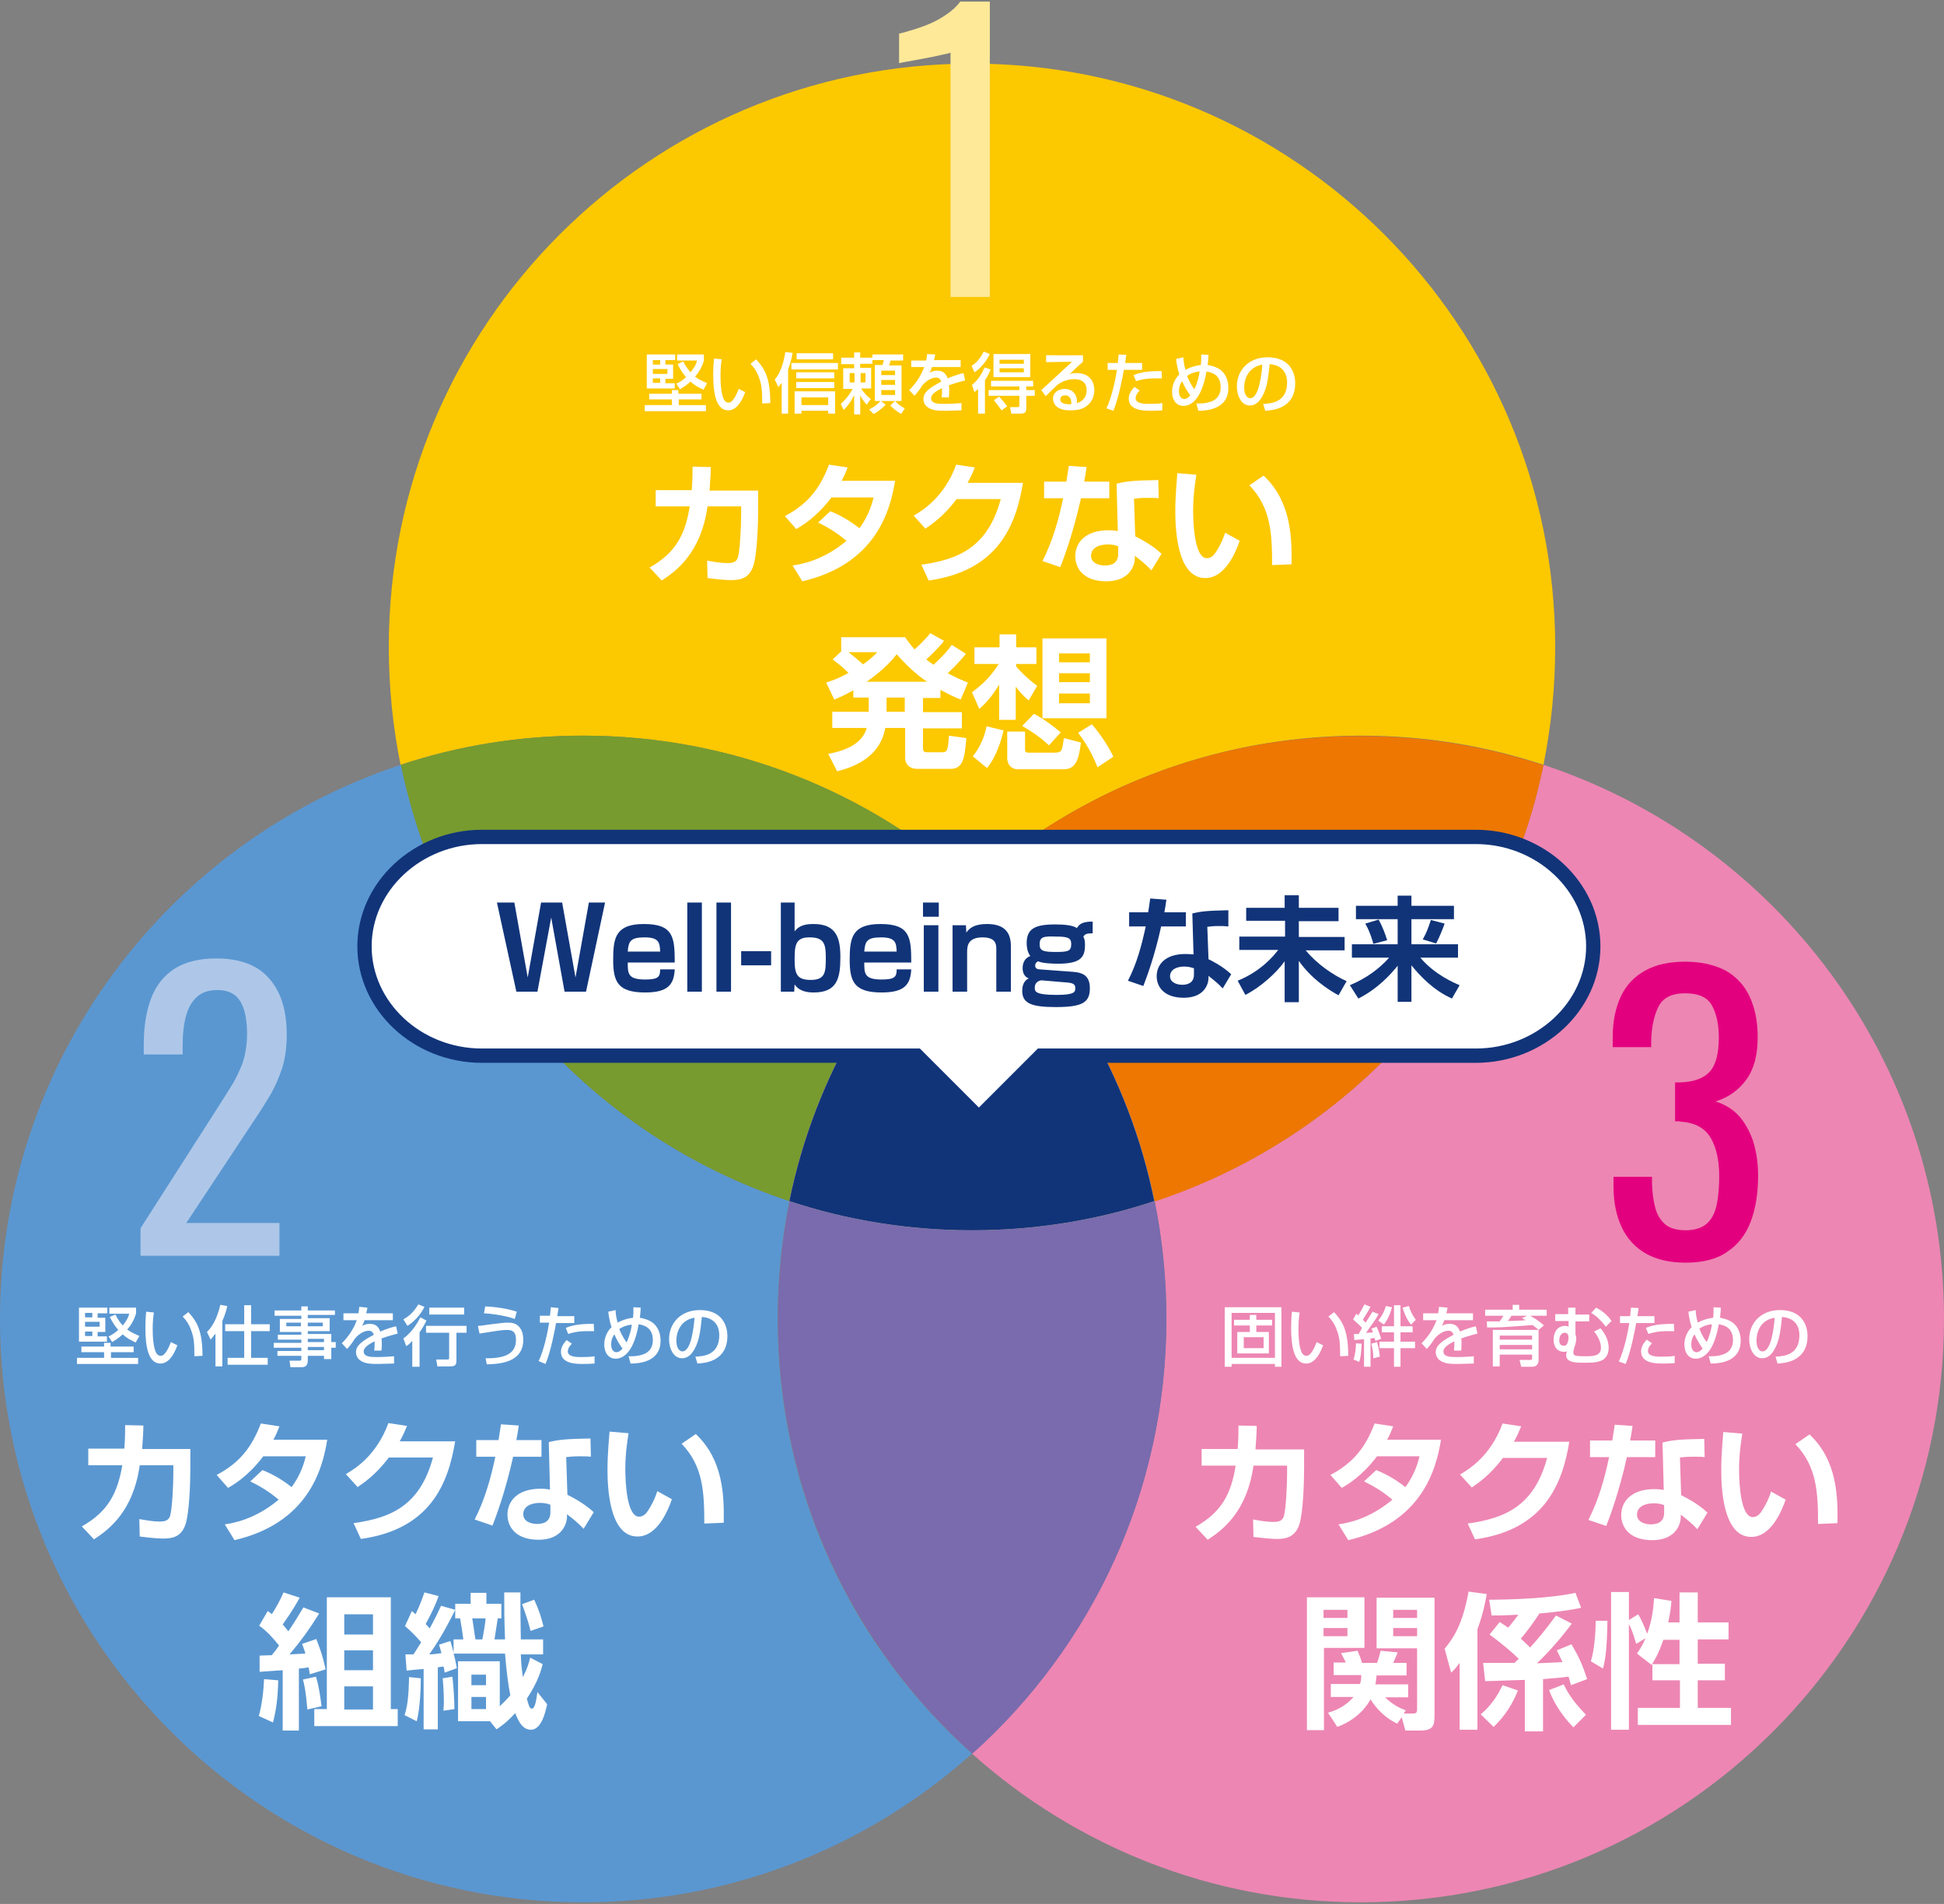 <?xml version="1.0" encoding="utf-8"?>
<!-- Generator: Adobe Illustrator 26.3.1, SVG Export Plug-In . SVG Version: 6.00 Build 0)  -->
<!DOCTYPE svg PUBLIC "-//W3C//DTD SVG 1.1//EN" "http://www.w3.org/Graphics/SVG/1.1/DTD/svg11.dtd">
<svg version="1.1" id="レイヤー_1" xmlns:x="http://ns.adobe.com/Extensibility/1.0/" xmlns:i="http://ns.adobe.com/AdobeIllustrator/10.0/" xmlns:graph="http://ns.adobe.com/Graphs/1.0/"
	 xmlns="http://www.w3.org/2000/svg" xmlns:xlink="http://www.w3.org/1999/xlink" x="0px" y="0px" width="480px" height="470px"
	 viewBox="0 0 480 470" style="enable-background:new 0 0 480 470;" xml:space="preserve">
<rect x="0" y="0" width="480" height="470" fill="#808080" stroke="none"/>
<style type="text/css">
	.st0{fill:#FCC800;}
	.st1{fill:#5A97D1;}
	.st2{fill:#779B2E;}
	.st3{fill:#ED86B3;}
	.st4{fill:#ED7700;}
	.st5{fill:#796BAE;}
	.st6{fill:#33C1F0;}
	.st7{fill:#FFFFFF;}
	.st8{fill:#FEE999;}
	.st9{fill:#AEC7E8;}
	.st10{fill:#E3007F;}
	.st11{fill:#113479;}
	.st12{fill:none;stroke:#113479;stroke-width:3.533;stroke-miterlimit:10;}
</style>
<g>
	<g>
		<path class="st0" d="M240,218.3c25.5-22.8,59.1-36.7,96-36.7c15.8,0,30.9,2.5,45.1,7.2c1.9-9.4,2.9-19.1,2.9-29.1
			c0-79.5-64.5-144-144-144S96,80.2,96,159.7c0,10,1,19.7,2.9,29.1c14.2-4.7,29.3-7.2,45-7.2C180.9,181.6,214.5,195.5,240,218.3z"/>
		<path class="st1" d="M192,325.6c0-10,1-19.7,2.9-29.1c-48.5-16-85.5-57-95.9-107.7c-57.5,18.9-99,73-99,136.8
			c0,79.5,64.5,144,144,144c36.9,0,70.5-13.9,96-36.7C210.5,406.6,192,368.3,192,325.6z"/>
		<path class="st2" d="M194.9,296.5c6.3-30.8,22.5-58,45.1-78.2c-25.5-22.8-59.1-36.7-96-36.7c-15.7,0-30.9,2.5-45,7.2
			C109.4,239.5,146.5,280.5,194.9,296.5z"/>
		<path class="st3" d="M381.1,188.8c-10.4,50.8-47.5,91.8-96,107.7c1.9,9.4,2.9,19.1,2.9,29.1c0,42.7-18.6,81-48,107.3
			c25.5,22.8,59.1,36.7,96,36.7c79.5,0,144-64.5,144-144C480,261.8,438.5,207.8,381.1,188.8z"/>
		<path class="st4" d="M240,218.3c22.6,20.2,38.8,47.4,45.1,78.3c48.5-16,85.6-57,96-107.7c-14.2-4.7-29.4-7.2-45.1-7.2
			C299.1,181.6,265.5,195.5,240,218.3z"/>
		<path class="st5" d="M288,325.6c0-10-1-19.7-2.9-29.1c-14.2,4.7-29.3,7.2-45,7.2c-15.8,0-30.9-2.5-45.1-7.2
			c-1.9,9.4-2.9,19.1-2.9,29.1c0,42.7,18.6,81,48,107.3C269.5,406.6,288,368.3,288,325.6z"/>
		<path class="st0" d="M240,218.3c-22.6,20.2-38.8,47.4-45.1,78.2c14.2,4.7,29.4,7.2,45.1,7.2c15.7,0,30.9-2.5,45-7.2
			C278.8,265.7,262.6,238.5,240,218.3z"/>
		<path class="st6" d="M240,218.3c-22.6,20.2-38.8,47.4-45.1,78.2c14.2,4.7,29.4,7.2,45.1,7.2c15.7,0,30.9-2.5,45-7.2
			C278.8,265.7,262.6,238.5,240,218.3z"/>
		<path class="st3" d="M240,218.3c-22.6,20.2-38.8,47.4-45.1,78.2c14.2,4.7,29.4,7.2,45.1,7.2c15.7,0,30.9-2.5,45-7.2
			C278.8,265.7,262.6,238.5,240,218.3z"/>
	</g>
	<g>
		<g>
			<path class="st7" d="M187.2,121v4.6c0,3.4-0.2,11.1-1.2,14.1s-3.1,3.5-5.4,3.5c-2.2,0-5-0.4-5.9-0.5l-0.1-4.3
				c1.3,0.2,3,0.6,5.1,0.6c1.6,0,2.2-0.5,2.5-1.4c0.5-1.7,0.8-7.4,0.8-10.6V125h-8.3c-1.6,11.4-7.6,15.9-11.3,18.3l-3-3.2
				c6.4-3.6,8.8-8.1,9.9-15.1h-8.4V121h8.9c0.2-2.5,0.2-4.5,0.2-5.8l4.5,0.1c0,1.6-0.1,2.7-0.3,5.8H187.2z"/>
			<path class="st7" d="M205,126.2c1.3,0.5,4.2,1.8,7.2,4.2c2.4-3.2,3.2-6.4,3.5-7.6h-10.4c-3.7,4.9-7.3,7-8.7,7.8l-2.8-3.2
				c5.7-3,8.7-6.9,10.9-12.7l4.6,0.7c-0.5,1.2-0.8,2.1-1.5,3.3H221c-1.2,7.6-4.9,20.6-22.9,24.8l-2.4-3.9c2-0.3,7.5-1.2,13.3-6.1
				c-3.1-2.6-5.6-3.8-7-4.5L205,126.2z"/>
			<path class="st7" d="M252.6,119.1c-1.7,10.5-6.1,21.8-23.3,24.2l-1.8-3.9c9.2-1.3,16.4-4.3,19.6-16.2h-10.9
				c-3.3,4.4-6.3,6.3-7.7,7.3l-2.9-3.2c2-1.2,7.5-4.4,10.5-12.6l4.6,0.7c-0.5,1.2-0.9,2.2-1.8,3.8H252.6z"/>
			<path class="st7" d="M268.3,115.3c-0.2,1.5-0.4,2.5-0.6,3.6h6.2v4.1h-7c-1.9,8.6-4.3,15-5.1,17l-4.4-1.5c2.5-4.9,4-10.2,5.1-15.5
				h-4.7v-4.1h5.5c0.2-1.3,0.4-2.5,0.6-3.9L268.3,115.3z M286.1,123c-0.9-0.1-1.6-0.1-2.7-0.1c-1.8,0-2.6,0.1-3.4,0.2l0.3,9.3
				c0.6,0.3,4.1,2,6.5,4.3l-2.5,4.1c-1.3-1.4-2.3-2.2-4.1-3.6v0.6c0,1.8-1.3,5.7-7,5.7c-5.9,0-7.7-3.4-7.7-6.2
				c0-3.1,2.2-6.4,8.2-6.4c1,0,1.7,0.1,2.3,0.2l-0.3-11.7c2.4-0.6,4.2-0.8,10.3-0.9L286.1,123z M276.2,134.9
				c-0.7-0.3-1.5-0.5-2.7-0.5c-1.9,0-4.1,0.7-4.1,2.8c0,1.9,2.1,2.4,3.4,2.4c1.7,0,3.3-0.6,3.3-2.9V134.9z"/>
			<path class="st7" d="M295.4,117.2c-0.2,1.3-0.8,4.8-0.8,8.8c0,3.5,0.4,11.8,3.4,11.8c1.1,0,1.8-0.8,2.4-1.8
				c0.3-0.5,1.3-2,2.1-4.5l3.6,2c-0.8,2.3-3.4,9.2-8.5,9.2c-7.1,0-7.4-12.6-7.4-16.5c0-4.1,0.4-7.7,0.5-9.4L295.4,117.2z
				 M314.1,139.5c0-7.8-0.3-14.2-5.6-19.7l3.5-2.4c6.8,6.4,7,15.2,6.9,21.9L314.1,139.5z"/>
			<path class="st7" d="M238.5,161.4c-1.9,2.4-4.1,4.4-4.5,4.8c2.1,1.1,3.7,1.8,5,2.3l-1.8,4.2c-1.2-0.5-2.6-1.1-5-2.4v2h-4.3v3.5
				h9.6v4h-9.6v4.9c0,0.9,0.4,1,1,1h3.7c1.2,0,1.5-0.3,1.7-4.1l4.3,0.6c-0.4,5-0.8,7.6-3.9,7.6h-8.1c-2.4,0-3.1-1.5-3.1-2.6v-7.5
				h-4.9c-0.6,3.1-2.5,8.4-11.9,10.7l-2.2-4.3c5.4-1,8.6-3.1,9.5-6.4h-8.5v-4h9v-3.5h-3.8v-1.8c-2.3,1.3-3.5,1.8-4.7,2.3l-2-4.2
				c1.1-0.4,2.9-0.9,5.5-2.4c-1.7-1.7-3-2.6-3.9-3.3l2.1-2v-3.5h15.8c0.5,0.8,1.1,1.6,2.3,3c0.5-0.4,2.4-2.1,3.9-4l3.4,1.9
				c-1.5,1.9-3.2,3.5-4.4,4.6c0.8,0.6,1.2,0.9,1.8,1.3c2.5-2.3,3.5-3.5,4.5-4.9L238.5,161.4z M209.5,161c1.2,0.9,2.7,2.2,3.6,3
				c1.7-1.2,2.7-2.1,3.5-3H209.5z M228.9,168.3c-2.8-1.9-5.3-4.3-7.5-6.8c-0.9,1.2-3,3.7-7.4,6.8H228.9z M218.9,172.2v3.5h4.5v-3.5
				H218.9z"/>
			<path class="st7" d="M240,170.9c3-2.3,4.6-3.9,6.6-7h-6v-4.1h6.2v-3.2h4.1v3.2h5v4.1h-5v0.6c0.3,0.4,2.2,2.6,5.2,4.8l-2.1,3.6
				c-1.5-1.2-2.6-2.6-3.2-3.4v8.2h-4.1V169c-1.8,3-3.3,4.6-4.9,6L240,170.9z M247.8,180.3c-0.5,2.2-1.7,6.4-4.1,9.3l-3.5-2.9
				c2.1-2.6,3-5.4,3.4-7.4L247.8,180.3z M248.7,180.6h4.4v4.3c0,0.8,0.2,0.9,1,0.9h6.3c1,0,1.3-0.2,1.5-0.4c0.3-0.3,0.4-0.6,0.8-3.2
				l4.2,1.1c-0.5,3.8-1.1,6.6-4.2,6.6h-11.3c-1.9,0-2.7-1.4-2.7-2.7V180.6z M255.3,176.2c2.3,1.2,5,3.2,6.6,4.6l-2.9,3.2
				c-2.7-2.6-5.5-4.1-6.6-4.8L255.3,176.2z M273.2,157.6v19.7h-15.8v-19.7H273.2z M261.5,161.3v2.2h7.6v-2.2H261.5z M261.5,166.2
				v2.2h7.6v-2.2H261.5z M261.5,171.2v2.4h7.6v-2.4H261.5z M269.6,178.8c2,2.3,4.1,5.4,5.3,8l-3.9,2.6c-0.7-1.7-2.2-5.2-4.8-8.5
				L269.6,178.8z"/>
		</g>
	</g>
	<g>
		<g>
			<path class="st7" d="M47,357.6v4.6c0,3.4-0.2,11.1-1.2,14.1s-3.1,3.5-5.4,3.5c-2.2,0-5-0.4-5.9-0.5l-0.1-4.3
				c1.3,0.2,3,0.6,5.1,0.6c1.6,0,2.2-0.5,2.5-1.4c0.5-1.7,0.8-7.4,0.8-10.6v-1.9h-8.3c-1.6,11.4-7.6,15.9-11.3,18.3l-3-3.2
				c6.4-3.6,8.8-8.1,10-15.1h-8.4v-4.1h8.9c0.2-2.5,0.2-4.5,0.2-5.8l4.5,0.1c0,1.6-0.1,2.7-0.3,5.8H47z"/>
			<path class="st7" d="M64.8,362.9c1.3,0.5,4.2,1.8,7.2,4.2c2.4-3.2,3.2-6.4,3.5-7.6H65c-3.7,4.9-7.3,7-8.7,7.8l-2.8-3.2
				c5.7-3,8.7-6.9,10.9-12.7l4.6,0.7c-0.5,1.2-0.8,2.1-1.5,3.3h13.3c-1.2,7.6-4.9,20.6-22.9,24.8l-2.4-3.9c2-0.3,7.5-1.2,13.3-6.1
				c-3.1-2.6-5.6-3.8-7-4.5L64.8,362.9z"/>
			<path class="st7" d="M112.4,355.7c-1.7,10.5-6.1,21.8-23.3,24.2l-1.8-3.9c9.2-1.3,16.4-4.3,19.6-16.2H96
				c-3.3,4.4-6.3,6.3-7.7,7.3l-2.9-3.2c2-1.2,7.5-4.4,10.5-12.6l4.6,0.7c-0.5,1.2-0.9,2.2-1.8,3.8H112.4z"/>
			<path class="st7" d="M128.1,351.9c-0.2,1.5-0.4,2.5-0.6,3.6h6.2v4.1h-7c-1.9,8.6-4.3,15-5.1,17l-4.4-1.5c2.5-4.9,4-10.2,5.1-15.5
				h-4.7v-4.1h5.5c0.2-1.3,0.4-2.5,0.6-3.9L128.1,351.9z M145.9,359.6c-0.9-0.1-1.6-0.1-2.7-0.1c-1.8,0-2.6,0.1-3.4,0.2l0.3,9.3
				c0.6,0.3,4.1,2,6.5,4.3l-2.5,4.1c-1.3-1.4-2.3-2.2-4.1-3.6v0.6c0,1.8-1.3,5.7-7,5.7c-5.9,0-7.7-3.4-7.7-6.2
				c0-3.1,2.2-6.4,8.2-6.4c1,0,1.7,0.1,2.3,0.2l-0.3-11.7c2.4-0.6,4.2-0.8,10.3-0.9L145.9,359.6z M136,371.5
				c-0.7-0.3-1.5-0.5-2.7-0.5c-1.9,0-4.1,0.7-4.1,2.8c0,1.9,2.1,2.4,3.4,2.4c1.7,0,3.3-0.6,3.3-2.9V371.5z"/>
			<path class="st7" d="M155.2,353.8c-0.2,1.3-0.8,4.8-0.8,8.8c0,3.5,0.4,11.8,3.4,11.8c1.1,0,1.8-0.8,2.4-1.8
				c0.3-0.5,1.3-2,2.1-4.5l3.6,2c-0.8,2.3-3.4,9.2-8.5,9.2c-7.1,0-7.4-12.6-7.4-16.5c0-4.1,0.4-7.7,0.5-9.4L155.2,353.8z
				 M173.9,376.1c0-7.8-0.3-14.2-5.6-19.7l3.5-2.4c6.8,6.4,7,15.2,6.9,21.9L173.9,376.1z"/>
			<path class="st7" d="M68.7,414.8c-0.1,4.5-0.5,7.3-1.3,10.4l-3.5-1.6c0.8-2.8,1.2-6.4,1.3-9.1L68.7,414.8z M64.1,408.7
				c0.6,0,1.7-0.1,3-0.1c0.5-0.6,1.3-1.6,1.8-2.4c-1.7-2.1-3-3.5-4.9-4.9l2.1-3.6c0.6,0.4,0.8,0.5,1,0.8c1.1-1.7,2.1-3.5,2.9-5.4
				l4,1.3c-1.8,3.3-3.5,5.6-4.2,6.6c0.3,0.3,0.5,0.6,1.4,1.7c1.7-2.5,2.8-4.4,3.7-5.9l3.9,1.5c-2.2,3.6-4.6,6.9-7.3,10.1
				c0.5,0,3.3-0.2,3.9-0.2c-0.3-1.1-0.5-1.5-0.8-2.4l3.5-1.2c1.2,3.2,1.5,3.9,2.3,7.5l-3.9,1.2c-0.1-0.6-0.1-0.7-0.3-1.7
				c-0.5,0.1-2.1,0.3-2.4,0.3v15.3h-4v-14.9c-4,0.3-4.4,0.3-5.7,0.4L64.1,408.7z M78,413.9c0.7,2.1,1.1,4.9,1.4,7.3l-3.5,0.8
				c-0.4-4.7-0.8-6.3-1.1-7.4L78,413.9z M80.7,394.3h15.8v27.6h1.7v4.2H77.6v-4.2h3.1V394.3z M85,398.5v5h7.1v-5H85z M85,407.4v4.9
				h7.1v-4.9H85z M85,416.3v5.7h7.1v-5.7H85z"/>
			<path class="st7" d="M103.9,414.3c0,1.7-0.1,7.1-1,10.6l-3-1.5c0.6-2,1-3.9,1.1-9.4L103.9,414.3z M104,405.4
				c-1.3-1.5-2.6-2.8-4-4l1.7-3.7c0.5,0.4,0.7,0.6,0.9,0.8c1-2.1,1.5-3.4,2.2-5.4l3.5,0.9c-1.2,3.4-2.9,6.3-3.2,6.9
				c0.4,0.4,0.7,0.7,1,1.1c2-3.7,2.3-4.6,2.8-5.6l3.5,1c-0.9,1.8-3.2,6.5-6.4,11c0.7,0,2.4-0.2,3-0.3c-0.3-1.2-0.4-1.4-0.6-2.1
				l2.8-0.9c0.2,0.6,0.6,2.1,0.8,2.9v-3.3h2.4c-0.2-1.7-0.5-3.6-0.8-5.2h-1.2v-3.6h3.8v-2.7h3.9v2.7h3.7v3.6h-0.9
				c-0.2,1.4-0.6,3.8-0.8,5.2h2.6c-0.2-5.8-0.2-6.4-0.2-11.6h4c0,5.1,0,5.7,0.1,11.6h5.5v3.7h-5.5c0.1,2.7,0.2,3.3,0.5,5.6
				c1.1-2.1,1.5-3.5,1.8-4.8l3.1,1.6c-0.4,1.5-1.1,4.3-3.9,8.5c0.3,1.2,0.6,2.5,1.2,2.5c0.8,0,1.1-2,1.4-4.1l2.4,3
				c-0.4,1.9-1.4,6.3-4,6.3c-2.4,0-3.3-2.8-3.9-4.1c-2.1,2.3-3.3,3.1-4.6,4l-1.6-2h-7.9v-14.8h10.3v11.1c0.6-0.6,1.4-1.3,2.6-2.7
				c-0.5-2.4-1-6.4-1.3-10.3h-12.7c0.6,2.2,0.6,2.7,0.8,3.6l-3,1.1c-0.2-1.2-0.2-1.3-0.3-1.5c-0.8,0.1-1,0.1-1.4,0.2v15.3h-3.5
				v-14.9c-1.3,0.1-2.5,0.2-4.2,0.4l-0.3-4h2L104,405.4z M111.7,413.9c0.3,2.4,0.5,6,0.5,8l-2.7,0.4c0-0.8,0.1-1.3,0.1-1.9
				c0-1.9-0.1-4.2-0.3-6.1L111.7,413.9z M116.4,413.4v2.6h3.6v-2.6H116.4z M116.4,418.9v3h3.6v-3H116.4z M116.6,399.5
				c0.3,1.7,0.6,4.2,0.8,5.2h1.7c0.4-2,0.8-4.6,0.8-5.2H116.6z M131.9,394.9c1.2,2.6,1.7,4.2,2.3,6.6l-3.2,1.1
				c-0.5-2.1-1.3-4.5-2.1-6.6L131.9,394.9z"/>
		</g>
	</g>
	<g>
		<path class="st7" d="M322,357.7v4.6c0,3.4-0.2,11.1-1.2,14.1c-1,2.9-3.1,3.5-5.4,3.5c-2.2,0-5-0.4-5.9-0.5l-0.1-4.3
			c1.3,0.2,3,0.6,5.1,0.6c1.6,0,2.2-0.5,2.5-1.4c0.5-1.7,0.8-7.4,0.8-10.6v-1.9h-8.3c-1.6,11.4-7.6,15.9-11.3,18.3l-3-3.2
			c6.4-3.6,8.8-8.1,9.9-15.1h-8.4v-4.1h8.9c0.2-2.5,0.2-4.5,0.2-5.8l4.5,0.1c0,1.6-0.1,2.7-0.3,5.8H322z"/>
		<path class="st7" d="M339.8,362.9c1.3,0.5,4.2,1.8,7.2,4.2c2.4-3.2,3.2-6.4,3.5-7.6H340c-3.7,4.9-7.3,7-8.7,7.8l-2.8-3.2
			c5.7-3,8.7-6.9,10.9-12.7l4.6,0.7c-0.5,1.2-0.8,2.1-1.5,3.3h13.3c-1.2,7.6-4.9,20.6-22.9,24.8l-2.4-3.9c2-0.3,7.5-1.2,13.3-6.1
			c-3.1-2.6-5.6-3.8-7-4.5L339.8,362.9z"/>
		<path class="st7" d="M387.5,355.8c-1.7,10.5-6.1,21.8-23.3,24.2l-1.8-3.9c9.2-1.3,16.4-4.3,19.6-16.2h-10.9
			c-3.3,4.4-6.3,6.3-7.7,7.3l-2.9-3.2c2-1.2,7.5-4.4,10.5-12.6l4.6,0.7c-0.5,1.2-0.9,2.2-1.8,3.8H387.5z"/>
		<path class="st7" d="M403.1,352c-0.2,1.5-0.4,2.5-0.6,3.6h6.2v4.1h-7c-1.9,8.6-4.3,15-5.1,17l-4.4-1.5c2.5-4.9,4-10.2,5.1-15.5
			h-4.7v-4.1h5.5c0.2-1.3,0.4-2.5,0.6-3.9L403.1,352z M420.9,359.7c-0.9-0.1-1.6-0.1-2.7-0.1c-1.8,0-2.6,0.1-3.4,0.2l0.3,9.3
			c0.6,0.3,4.1,2,6.5,4.3l-2.5,4.1c-1.3-1.4-2.3-2.2-4.1-3.6v0.6c0,1.8-1.3,5.7-7,5.7c-5.9,0-7.7-3.4-7.7-6.2c0-3.1,2.2-6.4,8.2-6.4
			c1,0,1.7,0.1,2.3,0.2l-0.3-11.7c2.4-0.6,4.2-0.8,10.3-0.9L420.9,359.7z M411,371.6c-0.7-0.3-1.5-0.5-2.7-0.5
			c-1.9,0-4.1,0.7-4.1,2.8c0,1.9,2.1,2.4,3.4,2.4c1.7,0,3.3-0.6,3.3-2.9V371.6z"/>
		<path class="st7" d="M430.2,353.9c-0.2,1.3-0.8,4.8-0.8,8.8c0,3.5,0.4,11.8,3.4,11.8c1.1,0,1.8-0.8,2.4-1.8c0.3-0.5,1.3-2,2.1-4.5
			l3.6,2c-0.8,2.3-3.4,9.2-8.5,9.2c-7.1,0-7.4-12.6-7.4-16.5c0-4.1,0.4-7.7,0.5-9.4L430.2,353.9z M448.9,376.2
			c0-7.8-0.3-14.2-5.6-19.7l3.5-2.4c6.8,6.4,7,15.2,6.9,21.9L448.9,376.2z"/>
		<path class="st7" d="M322.6,394.3h14.3v12.5h-10v20.3h-4.2V394.3z M326.8,397.4v2h5.9v-2H326.8z M326.8,401.9v2h5.9v-2H326.8z
			 M345,425.5c-4.2-2-6.2-5.4-6.6-6c-0.5,0.9-2.6,4.7-8.2,6.8l-2.3-3.5c1.3-0.4,4-1.2,6.3-3.9h-5.6v-3.2h7.2
			c0.3-0.9,0.3-1.5,0.3-2.2h-6.8v-3.1h3c-0.1-0.2-0.9-1.9-1.2-2.3l4.1-0.6c0.4,0.9,0.9,2.2,1.1,3h3.7c0.4-0.9,0.7-2.3,0.9-3l4.2,0.4
			c-0.3,0.9-1,2.3-1.1,2.6h3.3v3.1h-7.4c-0.1,0.8-0.1,1.3-0.3,2.2h8.1v3.2H342c2.2,2.1,3.8,2.7,5.1,3.2l-0.5,0.8h2.2
			c1,0,1.1-0.3,1.1-1.2v-14.9h-10v-12.5h14.3v29c0,2.6-0.3,3.8-3.6,3.8H347l-0.9-3.3L345,425.5z M344,397.4v2h5.9v-2H344z
			 M344,401.9v2h5.9v-2H344z"/>
		<path class="st7" d="M360.4,410.5c-0.9,1.2-1.3,1.7-2.1,2.4l-1.6-5.9c2.4-2.9,4.5-6.3,5.9-14.1l4.5,0.6c-0.3,1.7-0.8,4.6-2.3,8.7
			v24.8h-4.4V410.5z M374.8,417.3c-1.3,3.3-3.2,6.3-6,9l-3.2-3.1c2.3-1.9,4.1-4.4,5.4-7.2L374.8,417.3z M366.2,410.5
			c0.1,0,7.1,0,7.7,0c0.1-0.1,0.3-0.2,1.1-1c-1.6-1.6-4.1-3.7-7.2-6l2.5-3.1c0.6,0.4,1.2,0.8,2.1,1.4c0.8-1,1.5-1.8,2.5-3.2
			c-3.9,0.2-5.5,0.2-6.6,0.2l-0.6-3.9c4.9,0,15-0.3,21.3-1.7l1.4,3.7c-1.4,0.3-4.5,0.9-10.3,1.4c-1.2,1.9-3.4,4.9-4.6,6.2
			c1.2,1.1,1.8,1.7,2.3,2.2c2-2.2,3.6-4.1,6.4-7.9l3.9,2c-2.6,3.5-5.5,6.8-8.6,9.8l6.3-0.3c-0.6-1.3-0.9-1.9-1.4-2.9l3.6-1.5
			c1.8,3,2.7,5,3.9,8.6l-4,1.5c-0.2-0.8-0.4-1.3-0.6-2.1c-1.6,0.2-3.6,0.4-6.3,0.6v12.9h-4.5v-12.7c-1.4,0-8.3,0.3-9.8,0.3
			L366.2,410.5z M386.1,415.8c1.2,2.5,2.6,4.5,5.5,7.5l-3.1,3.1c-2.2-2.2-4.8-5.7-6-9.2L386.1,415.8z"/>
		<path class="st7" d="M396.9,400.1c-0.1,7.4-0.6,9.9-1.1,11.8l-3-1.8c0.9-2.7,1.2-7.5,1.2-10L396.9,400.1z M407.9,410.9l-0.1,0.1
			l-3.6-2.8c0.6-0.9,1.4-2.1,2.1-3.8l-2.3,1.4c-0.6-2-0.9-3.1-1.8-4.9v26.1h-4.4v-34h4.4v6.9l2.3-1.4c1.3,2.2,2.1,4.6,2.2,4.8
			c1.4-3.7,1.6-7.2,1.7-8.8l4.3,0.7c-0.1,1.3-0.2,2.6-0.8,5.3h2.8v-7.4h4.5v7.4h7.6v4.2h-7.6v6h6.7v4.1h-6.7v6.8h8.2v4.2h-23v-4.2
			h10.4v-6.8h-6.8V410.9z M414.7,410.8v-6h-4c-1.1,3.3-2.3,5.3-2.8,6H414.7z"/>
	</g>
	<g>
		<g>
			<path class="st8" d="M234.7,73.3V13c-0.1,0.1-0.7,0.2-2,0.5c-1.3,0.3-2.7,0.6-4.4,0.9c-1.6,0.3-3.1,0.6-4.3,0.8
				c-1.3,0.2-1.9,0.4-2,0.4V8.3c1-0.2,2.2-0.6,3.6-1c1.3-0.4,2.7-0.9,4.1-1.5c1.4-0.6,2.8-1.4,4.1-2.3c1.3-0.9,2.4-1.9,3.3-3.1h7.3
				v72.9H234.7z"/>
		</g>
	</g>
	<g>
		<g>
			<path class="st9" d="M34.7,310v-6.8l18.5-28.9c1.4-2.2,2.7-4.2,3.8-6c1.2-1.9,2.1-3.8,2.9-5.9c0.7-2.1,1.1-4.5,1.1-7.2
				c0-3.4-0.5-6-1.6-7.9c-1.1-1.9-3-2.9-5.7-2.9c-2.3,0-4,0.6-5.3,1.9c-1.3,1.3-2.1,2.9-2.6,5c-0.5,2-0.7,4.2-0.7,6.6v2.4h-9.6v-2.5
				c0-4.4,0.6-8.1,1.8-11.3c1.2-3.2,3.1-5.6,5.7-7.3c2.6-1.7,6.1-2.6,10.4-2.6c5.9,0,10.3,1.7,13.1,5c2.9,3.3,4.3,7.9,4.3,13.8
				c0,3.1-0.4,5.9-1.1,8.2c-0.8,2.3-1.7,4.5-2.9,6.6c-1.2,2-2.5,4.1-4,6.3L46,301.9h23v8.1H34.7z"/>
		</g>
	</g>
	<g>
		<g>
			<path class="st7" d="M173.2,97.2v1.4h-5.6v1.4h6.7v1.5h-15.1V100h6.7v-1.4h-5.6v-1.4h5.6v-0.9h1.6v0.9H173.2z M159.7,87.5h7v1.4
				h-2.4v1.1h1.9v3.5h-1.9v1.1h2.3v1.3h-6.9V87.5z M161.2,88.9v1.1h1.8v-1.1H161.2z M161.2,91.1v1.2h3.6v-1.2H161.2z M161.2,93.4
				v1.1h1.8v-1.1H161.2z M168.7,89.2c0.3,0.6,0.8,1.6,1.8,2.7c0.5-0.6,1.4-1.8,1.6-2.9h-4.9v-1.5h6.6V89c-0.4,1.4-1.1,2.8-2.2,4
				c1.1,0.8,2.2,1.2,3,1.6l-0.9,1.6c-0.6-0.3-1.9-0.8-3.2-2c-1.2,1.1-2,1.5-2.6,1.9l-0.9-1.4c0.5-0.2,1.3-0.6,2.4-1.6
				c-0.6-0.7-1.3-1.6-2.1-3.2L168.7,89.2z"/>
			<path class="st7" d="M178.2,88.7c-0.1,0.7-0.3,1.9-0.3,4c0,1.6,0.1,5.1,1.1,6.3c0.2,0.2,0.5,0.4,0.9,0.4c1,0,1.9-1.8,2.5-3.4
				l1.6,0.8c-1.1,3-2.5,4.5-4.2,4.5c-3.1,0-3.7-4.6-3.7-8.7c0-1.8,0.1-3.3,0.2-4.1L178.2,88.7z M188.2,99.6c0-3-0.1-4.6-0.8-6.4
				c-0.6-1.7-1.4-2.7-2.1-3.4l1.4-1.1c2,2.2,3.5,4.4,3.5,10.8L188.2,99.6z"/>
			<path class="st7" d="M193,94.5c-0.4,0.5-0.6,0.7-0.8,1.1l-0.9-1.9c1.3-1.5,2.2-4,2.6-6.8l1.8,0.2c-0.1,0.7-0.4,2.2-1.1,4.1v10.9
				H193V94.5z M206.9,89.6v1.6h-11.5v-1.6H206.9z M206.2,96.6v5.5h-1.7v-0.7h-6.6v0.7h-1.7v-5.5H206.2z M206,91.9v1.5h-9.4v-1.5H206
				z M206,94.3v1.5h-9.4v-1.5H206z M205.7,87.2v1.5h-9v-1.5H205.7z M197.9,98.1v1.9h6.6v-1.9H197.9z"/>
			<path class="st7" d="M214.6,101.1c1.1-0.6,1.9-1.1,2.8-2.1H216v-8.9h1.9c0.1-0.3,0.3-0.9,0.3-1.2h-2.8v0.9h-3v1h2.7v5.1h-2.5
				c0.9,1.3,1.6,2,2.4,2.6l-1,1.4c-0.5-0.6-1-1.1-1.6-2.3v4.7h-1.5v-4.8c-0.2,0.5-1.1,2.3-2.6,3.7l-0.7-1.5c1.8-1.6,2.8-3.4,2.9-3.7
				h-2.3v-5.1h2.7v-1h-3.2v-1.6h3.2v-1.3h1.5v1.3h3v-0.8h7.6v1.5h-3.1c-0.1,0.5-0.2,0.8-0.4,1.2h3.1V99H221c0.9,0.9,1.4,1.3,2.4,1.8
				l-0.9,1.4c-1-0.6-1.9-1.3-2.7-2.1l1.2-1.1h-3.5l1.2,0.9c-0.6,0.6-1.8,1.7-3,2.3L214.6,101.1z M209.8,92.1v2.3h1.2v-2.3H209.8z
				 M212.5,92.1v2.3h1.2v-2.3H212.5z M217.6,91.5v1.1h3.4v-1.1H217.6z M217.6,93.8V95h3.4v-1.2H217.6z M217.6,96.3v1.2h3.4v-1.2
				H217.6z"/>
			<path class="st7" d="M230.9,87.5c0,0.4-0.1,0.7-0.3,1.4h6.6v1.7h-7.1c-0.2,0.7-0.4,1.1-0.6,1.4c0.6-0.3,1.1-0.5,1.9-0.5
				c1.4,0,2.1,0.6,2.6,1.9c1.6-0.7,3-1.1,3.9-1.3l0.4,1.8c-0.7,0.2-2,0.5-4,1.2c0.1,0.7,0.1,1.6,0,3h-1.8c0-0.4,0.1-0.7,0.1-1.2
				c0-0.5,0-0.8,0-1.1c-0.7,0.4-2.7,1.3-2.7,2.5c0,1.4,1.8,1.4,3.4,1.4c0.2,0,1.8,0,4.1-0.2v1.8c-1.2,0-2.6,0.1-3.8,0.1
				c-1.8,0-3.4,0-4.6-0.9c-0.3-0.2-1-0.9-1-2c0-1.7,1.6-2.8,4.4-4.3c-0.2-0.5-0.4-1-1.3-1c-1.4,0-2.9,1.3-3.4,2
				c-1,1.5-1.1,1.6-1.9,2.5l-1.3-1.4c1.6-1.6,2.9-3.5,3.7-5.7H225V89h3.7c0.1-0.7,0.2-1.1,0.2-1.6L230.9,87.5z"/>
			<path class="st7" d="M239.9,90.3c0.9-0.5,2.1-1.7,3-3.5l1.5,0.6c-1,2.1-2.5,3.7-3.8,4.5L239.9,90.3z M244.6,91.2
				c-0.2,0.5-0.5,1.3-1.4,2.7v8.2h-1.7V96c-0.5,0.5-0.7,0.6-0.9,0.8l-0.6-1.8c1.6-1.2,2.6-3.1,3.1-4.3L244.6,91.2z M255.1,94v1.4
				h-1.7v0.9h2.1v1.4h-2.1v3c0,0.9-0.1,1.4-1.5,1.4h-2.2l-0.3-1.6h1.8c0.5,0,0.5-0.2,0.5-0.6v-2.2h-7.6v-1.4h7.6v-0.9h-7V94H255.1z
				 M254.4,87.4v5.7h-9.1v-5.7H254.4z M247.3,101.3c-0.4-0.6-1.3-1.8-1.9-2.5l1.3-0.9c0.9,1,1.3,1.5,2,2.4L247.3,101.3z M246.8,88.8
				v1h6v-1H246.8z M246.8,90.9v1h6v-1H246.8z"/>
			<path class="st7" d="M267.4,87.8v1.5c-0.8,0.7-2,1.8-2.7,2.5c-0.2,0.2-0.3,0.3-0.7,0.6c0.5-0.2,0.8-0.3,1.8-0.3
				c4.2,0,4.4,3.4,4.4,4.2c0,1.7-0.7,3.1-2,4c-0.8,0.6-1.9,1-4,1c-4.2,0-4.2-2.6-4.2-2.9c0-1.6,1.5-2.4,2.9-2.4c1.6,0,3.2,1.1,3,3.5
				c2.4-0.7,2.4-2.8,2.4-3.2c0-2.3-1.8-2.7-3-2.7c-1.6,0-3,0.5-4.2,1.4c-1.2,1.1-2,1.9-2.9,2.8l-1.1-1.5c0.4-0.3,6.7-6.2,7.6-7
				l-6.4,0.1v-1.7H267.4z M264.5,99.3c0-0.1,0-1.7-1.5-1.7c-0.8,0-1.2,0.4-1.2,1c0,1.2,1.8,1.2,2.7,1.2
				C264.5,99.6,264.5,99.5,264.5,99.3z"/>
			<path class="st7" d="M278.1,87.6c-0.1,0.5-0.1,0.8-0.3,2h4.2v1.7h-4.5c-0.2,1.2-1.3,7.1-2.6,10.1l-1.7-0.6c1.3-2.7,2.2-7,2.6-9.5
				h-2.3v-1.7h2.5c0.1-1.3,0.2-1.5,0.2-2.1L278.1,87.6z M281.4,96.4c-1,1-1,1.7-1,1.9c0,1.4,2.3,1.4,3.2,1.4c1.1,0,2.4,0,3.4-0.2
				l0,1.8c-0.5,0-0.9,0.1-2.8,0.1c-1.7,0-5.5,0-5.5-3c0-1.2,0.7-2.1,1.4-2.9L281.4,96.4z M286.9,93.4c-0.4,0-0.8,0-1.5,0
				c-2.9,0-4.3,0.5-4.9,0.7l-0.6-1.5c1.5-0.6,2.9-1,6.9-1L286.9,93.4z"/>
			<path class="st7" d="M298.4,87.6c0,0.5-0.1,1.6-0.2,2.5c0.5,0.1,1.8,0.3,3,1.1c1.8,1.3,2.1,3.3,2.1,4.6c0,5.4-5.7,5.6-7.4,5.6
				l-0.5-1.8c0.6,0,2.1,0.1,3.7-0.5c0.5-0.2,2.3-0.9,2.3-3.5c0-3.3-2.5-3.7-3.5-3.9c-1.3,7.4-4.1,8.5-5.7,8.5
				c-1.7,0-2.8-1.4-2.8-3.5c0-1.4,0.5-3,1.8-4.3c-0.1-0.3-0.6-1.7-0.8-3.8l1.8-0.4c0,0.6,0.1,1.7,0.5,3.1c1.5-0.8,2.8-1.1,3.8-1.2
				c0.1-0.7,0.1-1.6,0.1-2.6L298.4,87.6z M291.9,94.1c-0.3,0.4-0.8,1.2-0.8,2.5c0,1.1,0.5,1.9,1.3,1.9c0.6,0,1.2-0.5,1.5-0.9
				C293.1,96.5,292.4,95.4,291.9,94.1z M294.9,96.1c0.7-1.4,1.2-3.4,1.3-4.4c-1.1,0.1-2.1,0.4-3.1,1.1
				C293.8,94.5,294.5,95.6,294.9,96.1z"/>
			<path class="st7" d="M311.9,99.7c1.9-0.1,5.9-0.3,5.9-5.3c0-1.3-0.4-4.2-4.3-4.5c-0.3,2.7-0.5,5.6-1.8,7.9
				c-0.3,0.5-1.2,2.3-3.1,2.3c-2.1,0-3.2-2.4-3.2-4.7c0-3.9,2.8-7.2,7.6-7.2c5.4,0,6.8,3.7,6.8,6.4c0,6.4-5.8,6.7-7.4,6.8
				L311.9,99.7z M307.2,95.6c0,1.8,0.7,2.7,1.5,2.7c2.2,0,2.8-6.1,3-8.3C307.8,90.7,307.2,94.2,307.2,95.6z"/>
		</g>
	</g>
	<g>
		<g>
			<path class="st7" d="M302.4,322.7h14v14.7h-1.6v-0.7h-10.7v0.7h-1.7V322.7z M304.1,335.2h10.7v-11.1h-10.7V335.2z M314.1,327.2
				h-3.9v1.6h3.1v5.3h-7.8v-5.3h3.1v-1.6h-3.9v-1.4h3.9v-1.2h1.6v1.2h3.9V327.2z M307.1,332.8h4.9v-2.7h-4.9V332.8z"/>
			<path class="st7" d="M320.9,324c-0.1,0.7-0.3,1.9-0.3,4c0,1.6,0.1,5.1,1.1,6.3c0.2,0.2,0.5,0.4,0.9,0.4c1,0,1.9-1.8,2.5-3.4
				l1.6,0.8c-1.1,3-2.5,4.5-4.2,4.5c-3.1,0-3.7-4.6-3.7-8.7c0-1.8,0.1-3.3,0.2-4.1L320.9,324z M330.9,334.8c0-3-0.1-4.6-0.8-6.4
				c-0.6-1.7-1.4-2.7-2.1-3.4l1.4-1.1c2,2.2,3.5,4.4,3.5,10.8L330.9,334.8z"/>
			<path class="st7" d="M336.3,327.8c-0.3-0.4-1.1-1.1-2.2-2.1l0.8-1.4c0.1,0,0.3,0.3,0.5,0.4c0.1-0.2,0.9-1.5,1.5-2.7l1.5,0.6
				c-0.8,1.5-1.8,3-1.9,3.2c0.1,0.1,0.3,0.3,0.7,0.7c0.9-1.4,1.4-2.2,1.7-2.7l1.5,0.6c-0.6,1.1-1.3,2.1-3.1,4.6c0.4,0,0.7,0,1.7-0.1
				c-0.2-0.5-0.2-0.6-0.4-0.9l1.3-0.5c0.5,1.1,1.1,2.8,1.1,3l-1.4,0.5c-0.1-0.4-0.1-0.5-0.2-0.7c-0.1,0-0.2,0-1,0.1v7h-1.6v-6.8
				c-0.4,0-2.2,0.2-2.4,0.2l-0.1-1.5c0.4,0,0.5,0,1.2,0L336.3,327.8z M336.2,331.7c-0.1,2.7-0.3,3.6-0.6,4.5l-1.4-0.6
				c0.4-1.1,0.6-2.7,0.6-4L336.2,331.7z M340,331.3c0.3,1,0.6,2.4,0.7,3.6l-1.6,0.4c0-1.5-0.3-2.8-0.5-3.6L340,331.3z M343.7,322.7
				c-0.3,1.3-1,3-2,4.3l-1.4-1c0.4-0.5,1.3-1.6,1.9-3.6L343.7,322.7z M344.2,322.2h1.6v5.2h3v1.5h-3v2.3h3.6v1.6h-3.6v4.6h-1.6v-4.6
				h-3.6v-1.6h3.6v-2.3h-3v-1.5h3V322.2z M348.4,327c-1.2-1.4-1.8-3.3-2.1-4.2l1.6-0.4c0.4,1.6,1.3,2.9,1.7,3.4L348.4,327z"/>
			<path class="st7" d="M357.4,322.8c0,0.4-0.1,0.7-0.3,1.4h6.6v1.7h-7.1c-0.2,0.7-0.4,1.1-0.6,1.4c0.6-0.3,1.1-0.5,1.9-0.5
				c1.4,0,2.1,0.6,2.6,1.9c1.6-0.7,3-1.1,3.9-1.3l0.4,1.8c-0.7,0.2-2,0.5-4,1.2c0.1,0.7,0.1,1.6,0,3h-1.8c0-0.4,0.1-0.7,0.1-1.2
				c0-0.5,0-0.8,0-1.1c-0.7,0.4-2.7,1.3-2.7,2.5c0,1.4,1.8,1.4,3.4,1.4c0.2,0,1.8,0,4.1-0.2v1.8c-1.2,0-2.6,0.1-3.8,0.1
				c-1.8,0-3.4,0-4.6-0.9c-0.3-0.2-1-0.9-1-2c0-1.7,1.6-2.8,4.4-4.3c-0.2-0.5-0.4-1-1.3-1c-1.4,0-2.9,1.3-3.4,2
				c-1,1.5-1.1,1.6-1.9,2.5l-1.3-1.4c1.6-1.6,2.9-3.5,3.7-5.7h-3.3v-1.7h3.7c0.1-0.7,0.2-1.1,0.2-1.6L357.4,322.8z"/>
			<path class="st7" d="M379.9,328.3c-0.4-0.4-0.7-0.6-1.5-1.2c-7.8,0.6-8.2,0.6-11.2,0.6l-0.1-1.5c0.1,0,2.9,0,3.2,0
				c0.3-0.4,0.6-0.9,0.9-1.4h-4.5v-1.5h6.8v-1.2h1.6v1.2h6.8v1.5h-4.1c0.4,0.2,2.2,1.2,3.4,2.4L379.9,328.3z M379.9,328.4v7.3
				c0,1-0.5,1.7-1.6,1.7h-2.7l-0.4-1.7h2.6c0.4,0,0.5,0,0.5-0.4v-0.9h-8v2.9h-1.7v-9H379.9z M370.3,329.7v1h8v-1H370.3z M370.3,332
				v1.1h8V332H370.3z M377.1,324.8h-3.9c-0.4,0.7-0.5,0.8-0.9,1.3c0.1,0,4-0.1,4.4-0.2c-0.2-0.1-0.4-0.2-0.9-0.5L377.1,324.8z"/>
			<path class="st7" d="M387.2,324.5v-1.7h1.8v1.7h3.4v1.7H389l0,3.2c0,0,0,0.2,0.1,0.2c0,0.1,0.1,0.5,0.1,0.7
				c0,0.6-0.1,1.2-0.3,1.8c-0.2,0.6-0.4,1.2-0.4,1.8c0,0.7,0.2,0.9,2.8,0.9c2,0,4,0,4-2.1c0-1.8-1.2-3.4-1.7-4l1.6-0.8
				c0.5,0.6,2,2.4,2,4.8c0,3-2.3,3.4-2.9,3.5c-0.4,0.1-0.8,0.2-3.3,0.2c-1.8,0-4.3,0-4.3-1.9c0-0.3,0.1-0.5,0.2-0.9
				c-0.3,0.1-0.4,0.1-0.7,0.1c-2.6,0-2.6-2.7-2.6-3c0-1.2,0.5-3.4,2.9-3.4c0.4,0,0.6,0.1,0.8,0.2v-1.4h-3.3v-1.7H387.2z M385,330.9
				c0,0.7,0.3,1.3,1.1,1.3c0.6,0,0.7-0.2,0.9-0.6c0.2-0.5,0.3-1.1,0.3-1.3c0-1-0.4-1.3-1-1.3C385.1,329.1,385,330.6,385,330.9z
				 M396.5,327.5c-0.9-1.2-2.2-2.6-3.6-3.4l1.2-1.3c1.4,0.7,2.9,1.9,3.8,3.3L396.5,327.5z"/>
			<path class="st7" d="M404.6,322.9c-0.1,0.5-0.1,0.8-0.3,2h4.2v1.7H404c-0.2,1.2-1.3,7.1-2.6,10.1l-1.7-0.6c1.3-2.7,2.2-7,2.6-9.5
				H400v-1.7h2.5c0.1-1.3,0.2-1.5,0.2-2.1L404.6,322.9z M407.9,331.6c-1,1-1,1.7-1,1.9c0,1.4,2.3,1.4,3.2,1.4c1.1,0,2.4,0,3.4-0.2
				l0,1.8c-0.5,0-0.9,0.1-2.8,0.1c-1.7,0-5.5,0-5.5-3c0-1.2,0.7-2.1,1.4-2.9L407.9,331.6z M413.4,328.6c-0.4,0-0.8,0-1.5,0
				c-2.9,0-4.3,0.5-4.9,0.7l-0.6-1.5c1.5-0.6,2.9-1,6.9-1L413.4,328.6z"/>
			<path class="st7" d="M424.9,322.8c0,0.5-0.1,1.6-0.2,2.5c0.5,0.1,1.8,0.3,3,1.1c1.8,1.3,2.1,3.3,2.1,4.6c0,5.4-5.7,5.6-7.4,5.6
				l-0.5-1.8c0.6,0,2.1,0.1,3.7-0.5c0.5-0.2,2.3-0.9,2.3-3.5c0-3.3-2.5-3.7-3.5-3.9c-1.3,7.4-4.1,8.5-5.7,8.5
				c-1.7,0-2.8-1.4-2.8-3.5c0-1.4,0.5-3,1.8-4.3c-0.1-0.3-0.6-1.7-0.8-3.8l1.8-0.4c0,0.6,0.1,1.7,0.5,3.1c1.5-0.8,2.8-1.1,3.8-1.2
				c0.1-0.7,0.1-1.6,0.1-2.6L424.9,322.8z M418.4,329.4c-0.3,0.4-0.8,1.2-0.8,2.5c0,1.1,0.5,1.9,1.3,1.9c0.6,0,1.2-0.5,1.5-0.9
				C419.6,331.7,418.9,330.6,418.4,329.4z M421.4,331.3c0.7-1.4,1.2-3.4,1.3-4.4c-1.1,0.1-2.1,0.4-3.1,1.1
				C420.3,329.8,421,330.8,421.4,331.3z"/>
			<path class="st7" d="M438.4,334.9c1.9-0.1,5.9-0.3,5.9-5.3c0-1.3-0.4-4.2-4.3-4.5c-0.3,2.7-0.5,5.6-1.8,7.9
				c-0.3,0.5-1.2,2.3-3.1,2.3c-2.1,0-3.2-2.4-3.2-4.7c0-3.9,2.8-7.2,7.6-7.2c5.4,0,6.8,3.7,6.8,6.4c0,6.4-5.8,6.7-7.4,6.8
				L438.4,334.9z M433.7,330.9c0,1.8,0.7,2.7,1.5,2.7c2.2,0,2.8-6.1,3-8.3C434.3,325.9,433.7,329.4,433.7,330.9z"/>
		</g>
	</g>
	<g>
		<g>
			<path class="st7" d="M33,332.4v1.4h-5.6v1.4h6.7v1.5H19v-1.5h6.7v-1.4h-5.6v-1.4h5.6v-0.9h1.6v0.9H33z M19.5,322.8h7v1.4h-2.4
				v1.1H26v3.5h-1.9v1.1h2.3v1.3h-6.9V322.8z M21,324.1v1.1h1.8v-1.1H21z M21,326.3v1.2h3.6v-1.2H21z M21,328.7v1.1h1.8v-1.1H21z
				 M28.5,324.5c0.3,0.6,0.8,1.6,1.8,2.7c0.5-0.6,1.4-1.8,1.6-2.9h-4.9v-1.5h6.6v1.4c-0.4,1.4-1.1,2.8-2.2,4c1.1,0.8,2.2,1.2,3,1.6
				l-0.9,1.6c-0.6-0.3-1.9-0.8-3.2-2c-1.2,1.1-2,1.5-2.6,1.9l-0.9-1.4c0.5-0.2,1.3-0.6,2.4-1.6c-0.6-0.7-1.3-1.6-2.1-3.2L28.5,324.5
				z"/>
			<path class="st7" d="M38,324c-0.1,0.7-0.3,1.9-0.3,4c0,1.6,0.1,5.1,1.1,6.3c0.2,0.2,0.5,0.4,0.9,0.4c1,0,1.9-1.8,2.5-3.4l1.6,0.8
				c-1.1,3-2.5,4.5-4.2,4.5c-3.1,0-3.7-4.6-3.7-8.7c0-1.8,0.1-3.3,0.2-4.1L38,324z M48,334.8c0-3-0.1-4.6-0.8-6.4
				c-0.6-1.7-1.4-2.7-2.1-3.4l1.4-1.1c2,2.2,3.5,4.4,3.5,10.8L48,334.8z"/>
			<path class="st7" d="M53.2,329.2c-0.6,0.8-0.9,1.1-1.2,1.5l-0.9-1.9c1.9-1.8,2.8-4.6,3.3-6.7l1.7,0.3c-0.1,0.6-0.4,1.9-1.2,3.7
				v11.2h-1.7V329.2z M60.2,322.2H62v4.7h4.6v1.7H62v6.6h4.1v1.7h-9.9v-1.7h4.1v-6.6h-4.7v-1.7h4.7V322.2z"/>
			<path class="st7" d="M82.7,324.6H76v0.8h5.4v3.2H76v0.7h5.8v2h1.1v1.4h-1.1v2.8H80v-0.8H76v1.2c0,0.6-0.2,1.6-1.4,1.6h-2.9
				l-0.2-1.6h2.4c0.5,0,0.5-0.2,0.5-0.5v-0.7h-5.9v-1.2h5.9v-0.8h-6.8v-1.2h6.8v-0.8h-5.8v-1.2h5.8v-0.7h-5.3v-3.2h5.3v-0.8h-6.6
				v-1.3h6.6v-1H76v1h6.7V324.6z M70.7,326.5v0.9h3.6v-0.9H70.7z M76,326.5v0.9h3.7v-0.9H76z M76,330.5v0.8h4v-0.8H76z M76,332.5
				v0.8H80v-0.8H76z"/>
			<path class="st7" d="M90.7,322.8c0,0.4-0.1,0.7-0.3,1.4H97v1.7H90c-0.2,0.7-0.4,1.1-0.6,1.4c0.6-0.3,1.1-0.5,1.9-0.5
				c1.4,0,2.1,0.6,2.6,1.9c1.6-0.7,3-1.1,3.9-1.3l0.4,1.8c-0.7,0.2-2,0.5-4,1.2c0.1,0.7,0.1,1.6,0,3h-1.8c0-0.4,0.1-0.7,0.1-1.2
				c0-0.5,0-0.8,0-1.1c-0.7,0.4-2.7,1.3-2.7,2.5c0,1.4,1.8,1.4,3.4,1.4c0.2,0,1.8,0,4.1-0.2v1.8c-1.2,0-2.6,0.1-3.8,0.1
				c-1.8,0-3.4,0-4.6-0.9c-0.3-0.2-1-0.9-1-2c0-1.7,1.6-2.8,4.4-4.3c-0.2-0.5-0.4-1-1.3-1c-1.4,0-2.9,1.3-3.4,2
				c-1,1.5-1.1,1.6-1.9,2.5l-1.3-1.4c1.6-1.6,2.9-3.5,3.7-5.7h-3.3v-1.7h3.7c0.1-0.7,0.2-1.1,0.2-1.6L90.7,322.8z"/>
			<path class="st7" d="M104.8,322.6c-0.6,1.3-2.1,3.4-4.2,4.7l-1-1.6c1-0.6,2.3-1.4,3.7-3.7L104.8,322.6z M105.3,326
				c-0.3,0.6-0.8,1.6-1.7,2.9v8.5h-1.8V331c-0.6,0.7-1,1-1.5,1.3l-0.7-1.9c2.4-1.7,3.7-4.3,4.2-5.2L105.3,326z M115.2,327.3v1.7
				h-2.5v6.9c0,1.3-0.6,1.4-1.7,1.4H108l-0.3-1.7h2.7c0.4,0,0.5,0,0.5-0.4V329h-5.7v-1.7H115.2z M114.6,322.8v1.7h-8.6v-1.7H114.6z"
				/>
			<path class="st7" d="M119.9,335.3c6.1,0.1,7.5-2,7.5-4.6c0-1.9-0.8-2.4-2.3-2.4c-1.1,0-3,0.3-6.7,0.9l-0.4-1.9
				c0.6,0,1.2-0.1,3.3-0.4c2.5-0.3,3.2-0.4,4-0.4c0.8,0,2.2,0,3.1,1.3c0.8,1.1,0.8,2.5,0.8,2.9c0,5.5-5.4,6-9,6.1L119.9,335.3z
				 M127.1,325.6c-2.6-1-6.9-1.4-7.6-1.4l0.3-1.7c0.5,0,4.5,0.2,7.8,1.3L127.1,325.6z"/>
			<path class="st7" d="M137.9,322.9c-0.1,0.5-0.1,0.8-0.3,2h4.2v1.7h-4.5c-0.2,1.2-1.3,7.1-2.6,10.1L133,336c1.3-2.7,2.2-7,2.6-9.5
				h-2.3v-1.7h2.5c0.1-1.3,0.2-1.5,0.2-2.1L137.9,322.9z M141.2,331.7c-1,1-1,1.7-1,1.9c0,1.4,2.3,1.4,3.2,1.4c1.1,0,2.4,0,3.4-0.2
				l0,1.8c-0.5,0-0.9,0.1-2.8,0.1c-1.7,0-5.5,0-5.5-3c0-1.2,0.7-2.1,1.4-2.9L141.2,331.7z M146.7,328.6c-0.4,0-0.8,0-1.5,0
				c-2.9,0-4.3,0.5-4.9,0.7l-0.6-1.5c1.5-0.6,2.9-1,6.9-1L146.7,328.6z"/>
			<path class="st7" d="M158.2,322.8c0,0.5-0.1,1.6-0.2,2.5c0.5,0.1,1.8,0.3,3,1.1c1.8,1.3,2.1,3.3,2.1,4.6c0,5.4-5.7,5.6-7.4,5.6
				l-0.5-1.8c0.6,0,2.1,0.1,3.7-0.5c0.5-0.2,2.3-0.9,2.3-3.5c0-3.3-2.5-3.7-3.5-3.9c-1.3,7.4-4.1,8.5-5.7,8.5
				c-1.7,0-2.8-1.4-2.8-3.5c0-1.4,0.5-3,1.8-4.3c-0.1-0.3-0.6-1.7-0.8-3.8l1.8-0.4c0,0.6,0.1,1.7,0.5,3.1c1.5-0.8,2.8-1.1,3.8-1.2
				c0.1-0.7,0.1-1.6,0.1-2.6L158.2,322.8z M151.7,329.4c-0.3,0.4-0.8,1.2-0.8,2.5c0,1.1,0.5,1.9,1.3,1.9c0.6,0,1.2-0.5,1.5-0.9
				C152.9,331.8,152.2,330.6,151.7,329.4z M154.7,331.4c0.7-1.4,1.2-3.4,1.3-4.4c-1.1,0.1-2.1,0.4-3.1,1.1
				C153.6,329.8,154.3,330.8,154.7,331.4z"/>
			<path class="st7" d="M171.7,334.9c1.9-0.1,5.9-0.3,5.9-5.3c0-1.3-0.4-4.2-4.3-4.5c-0.3,2.7-0.5,5.6-1.8,7.9
				c-0.3,0.5-1.2,2.3-3.1,2.3c-2.1,0-3.2-2.4-3.2-4.7c0-3.9,2.8-7.2,7.6-7.2c5.4,0,6.8,3.7,6.8,6.4c0,6.4-5.8,6.7-7.4,6.8
				L171.7,334.9z M167,330.9c0,1.8,0.7,2.7,1.5,2.7c2.2,0,2.8-6.1,3-8.3C167.6,325.9,167,329.5,167,330.9z"/>
		</g>
	</g>
	<g>
		<path class="st10" d="M416.2,311.7c-4,0-7.3-0.8-9.9-2.3s-4.6-3.7-5.9-6.5c-1.3-2.8-2-6.1-2-10v-2.4h9.5c0,0.2,0,0.5,0,0.8
			c0,0.3,0,0.6,0,0.9c0.1,2.2,0.3,4.1,0.8,5.9c0.4,1.7,1.3,3.1,2.4,4.1c1.2,1,2.9,1.5,5.1,1.5c2.3,0,4.1-0.6,5.3-1.7
			c1.2-1.1,2-2.7,2.4-4.7c0.4-2,0.6-4.4,0.6-7c0-3.8-0.7-7-2.1-9.4c-1.4-2.4-3.9-3.8-7.4-4c-0.2-0.1-0.4-0.1-0.7-0.1s-0.5,0-0.7,0
			v-9.6c0.2,0,0.4,0,0.6,0c0.2,0,0.4,0,0.6,0c3.4-0.1,5.9-1,7.4-2.7s2.2-4.5,2.2-8.4c0-3.3-0.6-5.9-1.7-7.9c-1.1-2-3.3-3-6.6-3
			c-3.3,0-5.5,1.1-6.6,3.3c-1.1,2.2-1.7,5-1.8,8.4c0,0.2,0,0.5,0,0.8c0,0.3,0,0.5,0,0.8h-9.5V256c0-3.9,0.7-7.2,2-10
			c1.3-2.8,3.3-4.9,6-6.4c2.7-1.5,6-2.2,9.9-2.2c4,0,7.3,0.8,10,2.2c2.6,1.5,4.6,3.6,5.9,6.4c1.3,2.8,2,6.1,2,10
			c0,4.4-0.9,7.9-2.8,10.5s-4.4,4.4-7.6,5.4c2.2,0.7,4.1,1.8,5.6,3.4s2.7,3.7,3.6,6.2c0.8,2.5,1.3,5.4,1.3,8.7
			c0,4.3-0.6,8.1-1.8,11.3c-1.2,3.2-3.1,5.7-5.8,7.5C424,310.8,420.5,311.7,416.2,311.7z"/>
	</g>
	<g>
		<path class="st11" d="M240,218.3c-22.6,20.2-38.8,47.4-45.1,78.2c14.2,4.7,29.4,7.2,45.1,7.2c15.7,0,30.9-2.5,45-7.2
			C278.8,265.7,262.6,238.5,240,218.3z"/>
	</g>
	<g>
		<g>
			<path class="st7" d="M364.4,206.6H119c-15.9,0-29,12.2-29,27s13,27,29,27h107.4l15.3,15.3l15.3-15.3h107.4c15.9,0,29-12.2,29-27
				S380.3,206.6,364.4,206.6z"/>
		</g>
		<g>
			<path class="st12" d="M364.4,206.6H119c-15.9,0-29,12.2-29,27s13,27,29,27h107.4l15.3,15.3l15.3-15.3h107.4c15.9,0,29-12.2,29-27
				S380.3,206.6,364.4,206.6z"/>
		</g>
	</g>
	<g>
		<g>
			<path class="st11" d="M127,222.8l3.3,18.5l3.3-18.5h5.2l3.3,18.5l3.3-18.5h4l-4.7,22h-5.3l-3.3-18.3l-3.4,18.3h-5.2l-4.8-22H127z
				"/>
			<path class="st11" d="M155,237.6c0,2.7,0,4.2,4.3,4.2c3.3,0,3.7-0.7,3.7-2.5h3.6c-0.2,3.7-1.6,5.7-7.3,5.7
				c-6.8,0-7.9-2.7-7.9-8.1c0-5.4,0.6-8.8,7.6-8.8c7.3,0,7.6,3.3,7.6,9.5H155z M163,234.9c-0.1-2.1-0.2-3.5-3.8-3.5
				c-3.5,0-4,0.9-4.2,3.5H163z"/>
			<path class="st11" d="M173.3,222.8v22h-3.6v-22H173.3z"/>
			<path class="st11" d="M180.5,222.8v22h-3.6v-22H180.5z"/>
			<path class="st11" d="M190.4,234.8v3.5H183v-3.5H190.4z"/>
			<path class="st11" d="M196.2,222.8v7.1c1.2-1.5,2.7-1.8,4.7-1.8c5.7,0,6.6,3.6,6.6,8.2c0,5.2-0.8,8.7-6.6,8.7
				c-3.3,0-4.3-1.4-4.7-2l-0.1,1.8h-3.3v-22H196.2z M196.2,236.9c0,3.6,0.6,5,4,5c3.7,0,3.7-2.1,3.7-5.6c0-3.2-0.4-4.9-3.9-4.9
				C196.4,231.3,196.2,233.4,196.2,236.9z"/>
			<path class="st11" d="M213.4,237.6c0,2.7,0,4.2,4.3,4.2c3.3,0,3.7-0.7,3.7-2.5h3.6c-0.2,3.7-1.6,5.7-7.3,5.7
				c-6.8,0-7.9-2.7-7.9-8.1c0-5.4,0.6-8.8,7.6-8.8c7.3,0,7.6,3.3,7.6,9.5H213.4z M221.4,234.9c-0.1-2.1-0.2-3.5-3.8-3.5
				c-3.5,0-4,0.9-4.2,3.5H221.4z"/>
			<path class="st11" d="M231.8,222.8v3.5h-3.9v-3.5H231.8z M231.7,228.4v16.4h-3.6v-16.4H231.7z"/>
			<path class="st11" d="M238.5,228.4l0.1,1.8c0.8-1.1,2-2.1,5.1-2.1c3.9,0,5.9,1.7,5.9,5.4v11.3h-3.6v-10.6c0-1.3-0.3-2.8-3.4-2.8
				c-3.6,0-3.8,2.1-3.8,3.6v9.8h-3.6v-16.4H238.5z"/>
			<path class="st11" d="M269.7,230.4c-1.4,0-1.8,0.2-2.2,0.8c0.2,0.5,0.4,0.8,0.4,2c0,3-0.9,4.7-6.7,4.7c-1.4,0-3.8-0.1-4.9-0.6
				c-0.3,0.2-0.7,0.4-0.7,1.1c0,0.8,0.8,0.9,1.2,0.9l8.1,0.6c2.7,0.2,4.2,1.1,4.2,4.1c0,3.5-1.9,4.6-8.4,4.6c-6,0-8.3-0.9-8.3-4
				c0-2.2,1.1-2.8,1.6-3.1c-1.5-0.5-1.5-2.2-1.5-2.5c0-0.4,0-2.3,1.9-3c-0.8-1-0.9-2.5-0.9-3.2c0-3.5,2-4.6,7-4.6
				c2.3,0,4.4,0.2,5.4,0.9c0.6-1,1.4-1.6,3.9-1.6V230.4z M257.1,242c-1.1,0.2-1.6,0.9-1.6,1.8c0,0.9,0,1.8,5.4,1.8
				c4.6,0,4.6-0.8,4.6-1.7c0-0.8-0.3-1.3-2.5-1.4L257.1,242z M256.7,233.1c0,1.6,0.8,1.9,4.1,1.9c3.1,0,3.7-0.3,3.7-2
				c0-1.5-0.9-1.8-3.8-1.8C257.8,231.1,256.7,231.2,256.7,233.1z"/>
			<path class="st11" d="M288,222.1c-0.2,1.3-0.3,2.1-0.5,3.1h5.3v3.5h-6.1c-1.6,7.4-3.7,12.9-4.4,14.7l-3.8-1.3
				c2.2-4.2,3.4-8.8,4.4-13.4h-4.1v-3.5h4.7c0.2-1.1,0.3-2.1,0.5-3.4L288,222.1z M303.3,228.7c-0.8-0.1-1.4-0.1-2.3-0.1
				c-1.6,0-2.2,0.1-2.9,0.2l0.3,8c0.5,0.2,3.5,1.7,5.6,3.7l-2.1,3.5c-1.1-1.2-2-1.9-3.5-3.1v0.5c0,1.6-1.1,4.9-6.1,4.9
				c-5.1,0-6.7-2.9-6.7-5.3c0-2.7,1.9-5.5,7.1-5.5c0.9,0,1.5,0.1,2,0.1l-0.3-10.1c2-0.5,3.6-0.7,8.9-0.8L303.3,228.7z M294.7,239
				c-0.6-0.2-1.3-0.4-2.3-0.4c-1.6,0-3.5,0.6-3.5,2.4c0,1.6,1.8,2.1,3,2.1c1.4,0,2.9-0.5,2.9-2.5V239z"/>
			<path class="st11" d="M307.6,224.1h9.6V221h3.5v3.1h9.8v3.3h-9.8v3.9H332v3.3h-9.6c2.7,3.3,6.7,6.1,10.1,7.6l-2,3.5
				c-2.7-1.5-6.7-4.1-9.8-8.5v10.2h-3.5v-10.1c-2,2.8-5.8,6.3-9.7,8.3l-1.9-3.5c5.9-2.4,9-6.3,10-7.6H306v-3.3h11.3v-3.9h-9.6V224.1
				z"/>
			<path class="st11" d="M334.8,223.6h10.3v-2.5h3.4v2.5H359v3.3h-10.5v6.2H360v3.3h-9.3c3.5,4.2,8.5,6.3,9.7,6.8l-1.9,3.3
				c-4.6-2.1-7.7-5.4-10-8.2v9h-3.4v-8.9c-1.7,2.1-4.8,5.6-9.7,8.1l-2.1-3.3c4.1-1.7,7.3-4.1,9.7-6.8h-9.2v-3.3h11.3v-6.2h-10.3
				V223.6z M340.4,227c0.9,1.6,1.7,3.7,2.1,5.1l-3.4,0.9c-0.1-0.4-0.8-3-2-5L340.4,227z M356.7,228c-0.5,1.4-1.3,3.4-2.1,4.9l-3.3-1
				c1-1.8,1.3-2.7,2-4.8L356.7,228z"/>
		</g>
	</g>
</g>
</svg>
